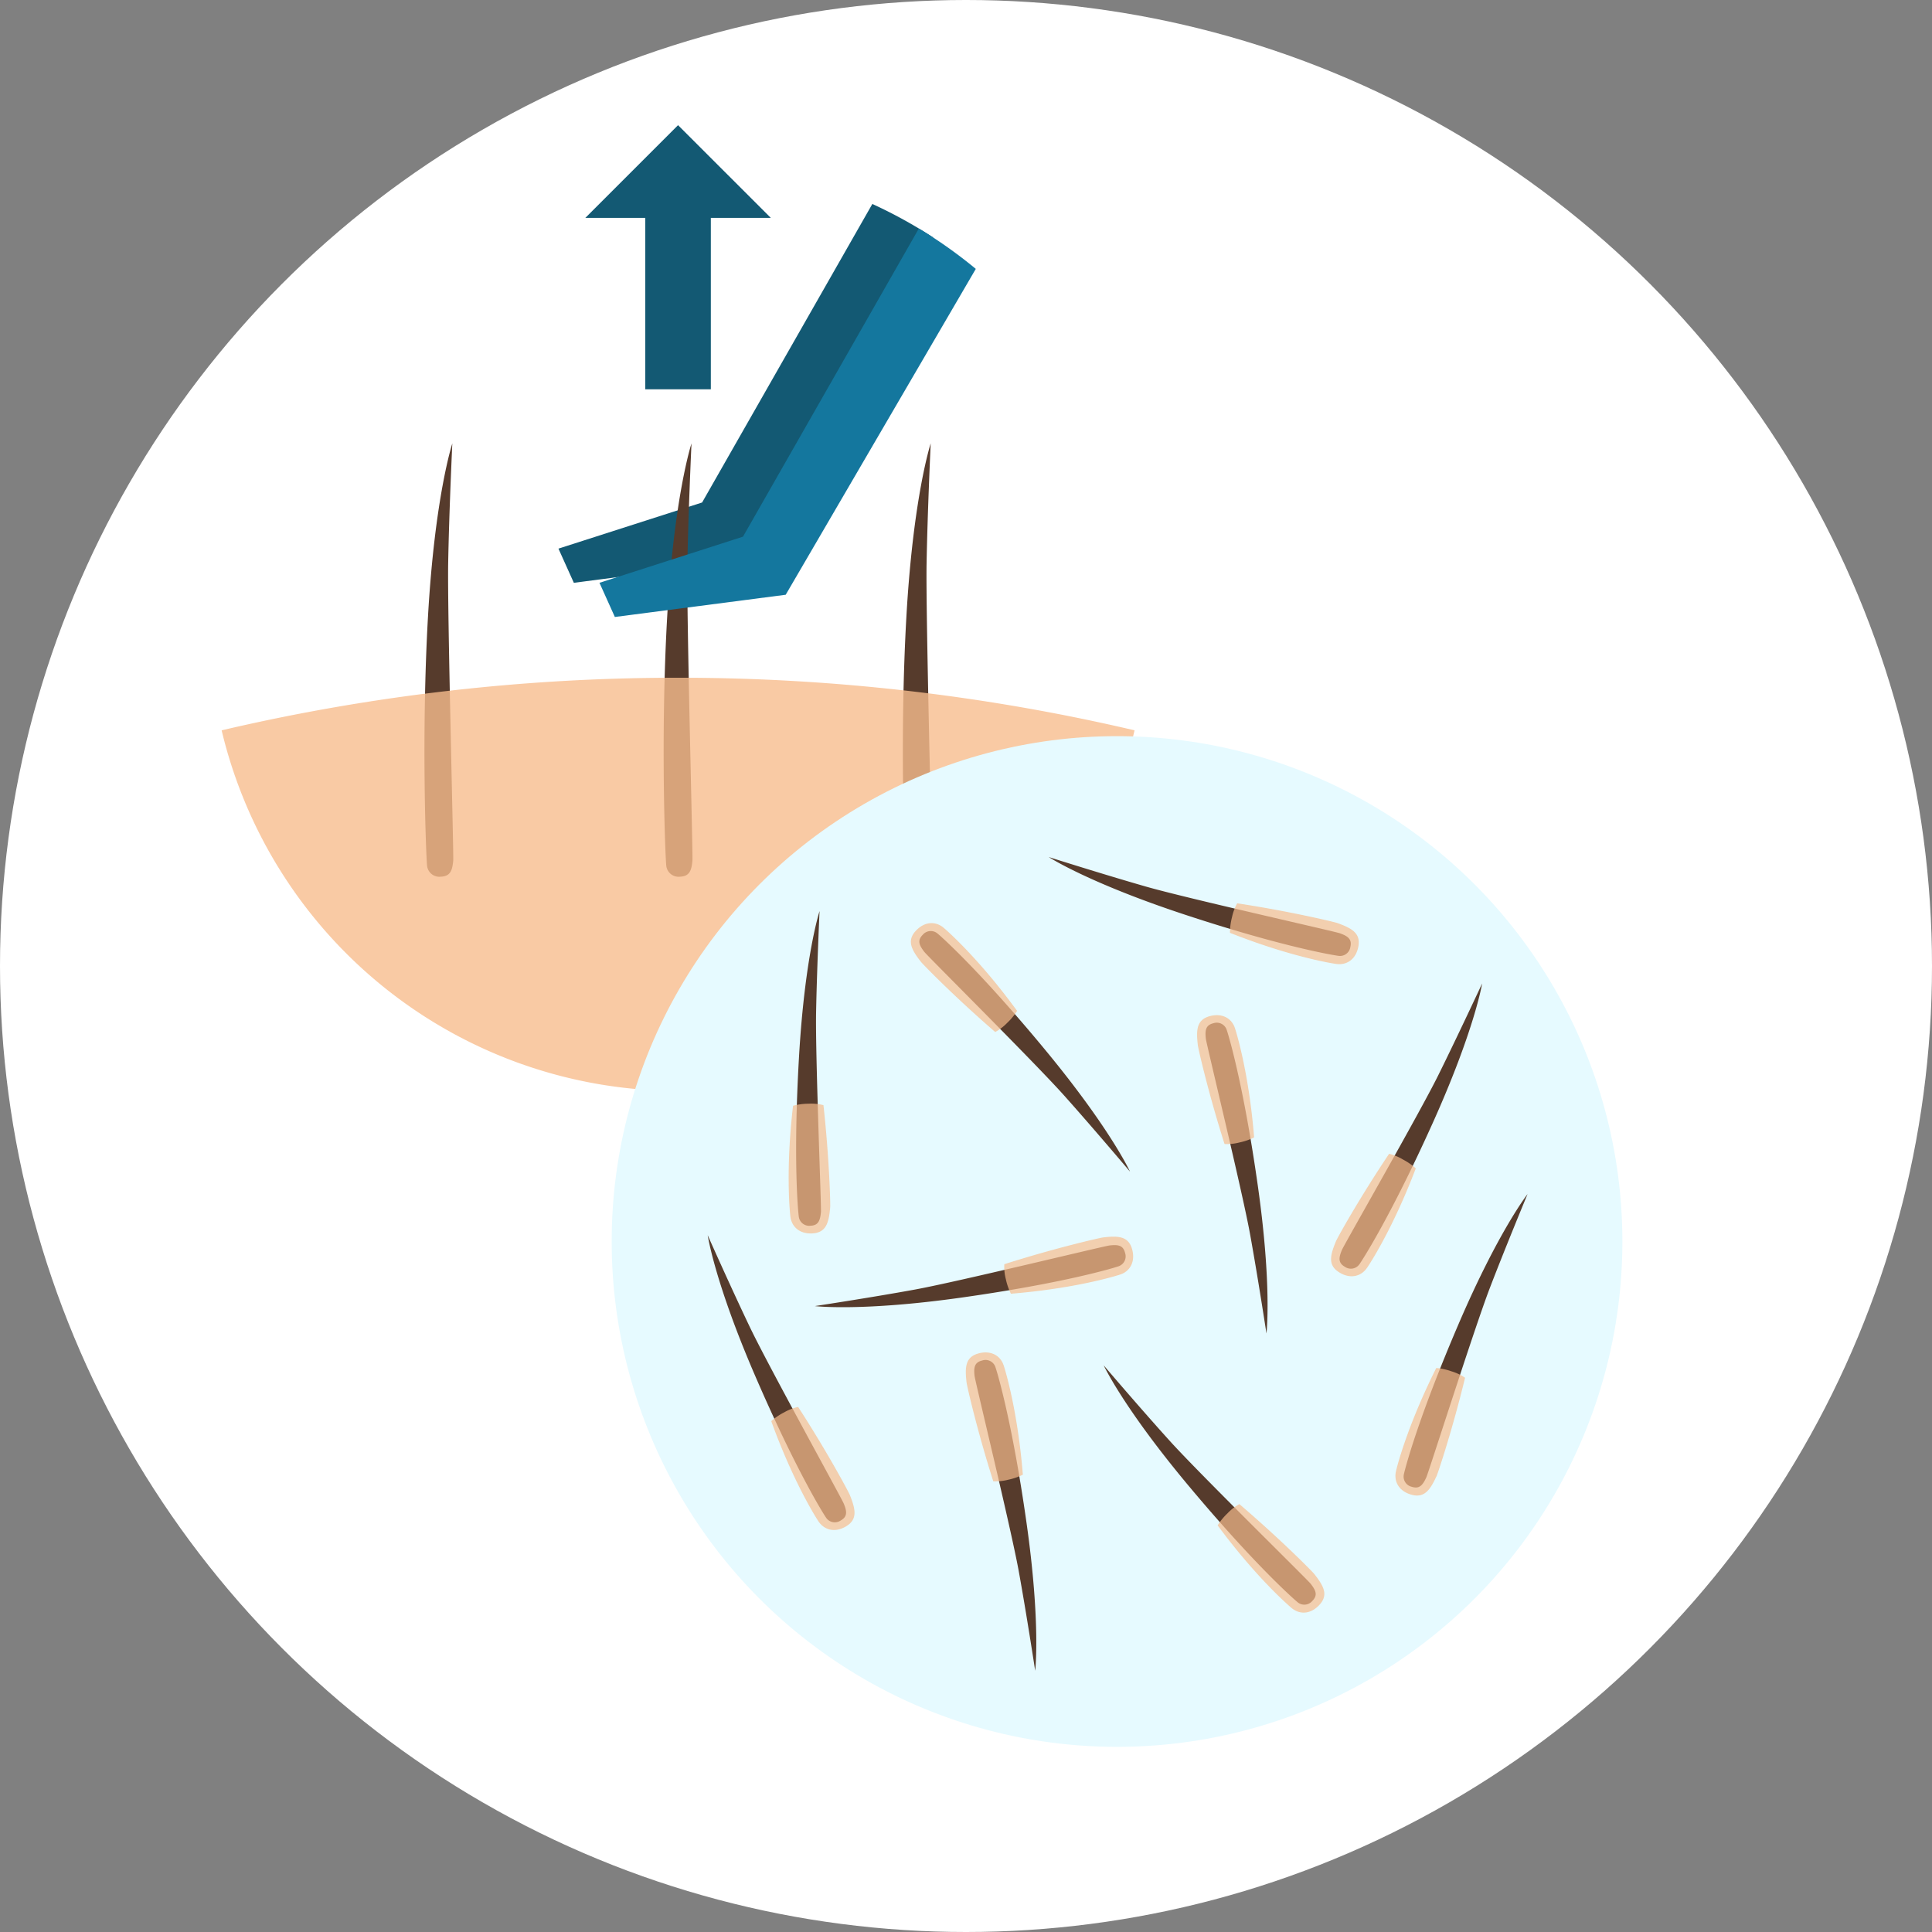 <svg xmlns="http://www.w3.org/2000/svg" id="Capa_1" data-name="Capa 1" viewBox="0 0 601.48 601.48"><rect x="0" y="0" width="601.48" height="601.48" fill="#808080" stroke="none"/><defs><style>.cls-1{fill:#fff;}.cls-2{fill:#135973;}.cls-3{fill:#563b2c;}.cls-4,.cls-7{fill:#f7bd8d;}.cls-4{opacity:0.8;}.cls-5{fill:#14779e;}.cls-6{fill:#e6faff;}.cls-7{opacity:0.7;}</style></defs><title>Proceso</title><circle class="cls-1" cx="300.74" cy="300.74" r="300.74"></circle><path class="cls-2" d="M271.58,63.5l-53,92.94L173.86,170.8l4.79,10.64,53.19-6.92L290.52,73.93A145.56,145.56,0,0,0,271.58,63.5Z"></path><path class="cls-3" d="M140.82,138.05s-5.43,16.41-7.57,53.8-.56,75.76-.28,77.76a3.84,3.84,0,0,0,4.28,3.32c2.94-.11,3.58-1.93,3.85-5,.18-2-1.85-76.62-1.57-92.61S140.82,138.05,140.82,138.05Z"></path><path class="cls-3" d="M215.28,138.05s-5.42,16.41-7.56,53.8-.57,75.76-.28,77.76a3.84,3.84,0,0,0,4.28,3.32c2.94-.11,3.58-1.93,3.85-5,.18-2-1.86-76.62-1.57-92.61S215.28,138.05,215.28,138.05Z"></path><path class="cls-3" d="M289.75,138.05s-5.42,16.41-7.56,53.8-.57,75.76-.29,77.76a3.85,3.85,0,0,0,4.29,3.32c2.94-.11,3.58-1.93,3.85-5,.17-2-1.86-76.62-1.57-92.61S289.75,138.05,289.75,138.05Z"></path><path class="cls-4" d="M211.1,211A621.32,621.32,0,0,0,69,227.37a146.08,146.08,0,0,0,284.22,0A621.38,621.38,0,0,0,211.1,211Z"></path><path class="cls-5" d="M286.06,71.14l-54.75,95.94-44.68,14.36,4.79,10.64,53.19-6.92L303.79,83.71A146.33,146.33,0,0,0,286.06,71.14Z"></path><polygon class="cls-2" points="239.97 67.83 211.1 38.97 182.23 67.83 200.89 67.83 200.89 121.19 221.3 121.19 221.3 67.83 239.97 67.83"></polygon><circle class="cls-6" cx="347.76" cy="386.51" r="157.33"></circle><path class="cls-3" d="M255.15,283.65s-4.59,13.91-6.41,45.59-.29,47.85-.05,49.55a3.26,3.26,0,0,0,3.63,2.81c2.49-.09,3-1.63,3.26-4.26.15-1.73-1.76-48.58-1.51-62.12S255.15,283.65,255.15,283.65Z"></path><path class="cls-7" d="M246.9,344.25c-2.35,19.95-1,33.18-.82,34.61.43,3.09,2.85,5.27,6.63,5.14,4.56-.17,5.33-3.36,5.75-8.17.09-1-.27-15.22-2.1-31.77a15.47,15.47,0,0,0-4.65-.45A19.34,19.34,0,0,0,246.9,344.25Z"></path><path class="cls-3" d="M475.57,371.74s-9.06,11.5-21.57,40.67S437.41,457.29,437.06,459a3.24,3.24,0,0,0,2.45,3.87c2.37.77,3.41-.49,4.52-2.89.73-1.57,14.91-46.26,19.76-58.91S475.57,371.74,475.57,371.74Z"></path><path class="cls-7" d="M447.15,425.89c-9,17.95-12.28,30.84-12.57,32.25-.65,3.06.88,5.93,4.48,7.09,4.34,1.4,6.16-1.34,8.19-5.71.43-.94,4.94-14.41,8.86-30.59a15.2,15.2,0,0,0-4.22-2A19.37,19.37,0,0,0,447.15,425.89Z"></path><path class="cls-3" d="M351.8,364.76s-6.09-13.32-26.3-37.78-32.32-35.29-33.65-36.37a3.26,3.26,0,0,0-4.57.41c-1.77,1.76-1.12,3.26.5,5.34,1.07,1.37,34.32,34.43,43.35,44.52S351.8,364.76,351.8,364.76Z"></path><path class="cls-7" d="M316.65,314.72c-11.84-16.23-21.81-25-22.93-25.93-2.43-2-5.68-1.93-8.36.74-3.23,3.22-1.63,6.09,1.34,9.9.63.81,10.55,11,23.14,21.86a15.34,15.34,0,0,0,3.71-2.83A19.51,19.51,0,0,0,316.65,314.72Z"></path><path class="cls-3" d="M253.68,406.62s14.54,1.76,46-2.7,47-9.14,48.59-9.71a3.26,3.26,0,0,0,2-4.11c-.58-2.43-2.2-2.66-4.83-2.36-1.72.19-47.27,11.29-60.6,13.73S253.68,406.62,253.68,406.62Z"></path><path class="cls-7" d="M314.72,402.77c20-1.62,32.73-5.53,34.09-6,2.95-1,4.61-3.84,3.73-7.52-1.06-4.44-4.34-4.57-9.14-4-1,.12-14.87,3.27-30.73,8.33a15.21,15.21,0,0,0,.47,4.64A19.38,19.38,0,0,0,314.72,402.77Z"></path><path class="cls-3" d="M322.28,520.14s1.77-14.54-2.69-46-9.14-47-9.71-48.58a3.25,3.25,0,0,0-4.11-2c-2.42.58-2.65,2.2-2.36,4.82.2,1.72,11.29,47.28,13.72,60.6S322.28,520.14,322.28,520.14Z"></path><path class="cls-7" d="M318.44,459.11c-1.62-20-5.53-32.74-6-34.1-1-2.94-3.84-4.61-7.52-3.73-4.43,1.06-4.56,4.35-4,9.14.11,1,3.26,14.87,8.31,30.74a15.5,15.5,0,0,0,4.65-.48A19.43,19.43,0,0,0,318.44,459.11Z"></path><path class="cls-3" d="M394.28,415.14s1.77-14.54-2.69-46-9.14-47-9.71-48.58a3.25,3.25,0,0,0-4.11-2c-2.42.58-2.65,2.2-2.36,4.82.2,1.72,11.29,47.28,13.72,60.6S394.28,415.14,394.28,415.14Z"></path><path class="cls-7" d="M390.44,354.11c-1.62-20-5.53-32.74-6-34.1-1-2.94-3.84-4.61-7.52-3.73-4.43,1.06-4.56,4.35-4,9.14.11,1,3.26,14.87,8.31,30.74a15.5,15.5,0,0,0,4.65-.48A19.43,19.43,0,0,0,390.44,354.11Z"></path><path class="cls-3" d="M343.61,425.07s6.17,13.28,26.54,37.62S402.7,497.76,404,498.83a3.25,3.25,0,0,0,4.57-.44c1.75-1.77,1.09-3.26-.54-5.34-1.08-1.36-34.54-34.19-43.64-44.23S343.61,425.07,343.61,425.07Z"></path><path class="cls-7" d="M379.08,474.89c11.95,16.14,22,24.88,23.1,25.78,2.44,2,5.7,1.89,8.36-.79,3.21-3.25,1.58-6.11-1.41-9.9-.64-.81-10.62-10.9-23.28-21.71a15.09,15.09,0,0,0-3.69,2.86A19.16,19.16,0,0,0,379.08,474.89Z"></path><path class="cls-3" d="M461.43,306.18s-2.34,14.46-15.37,43.4-21.83,42.58-22.83,44a3.25,3.25,0,0,1-4.52.81c-2.17-1.23-1.94-2.85-.92-5.28.66-1.61,24-42.28,30-54.4S461.43,306.18,461.43,306.18Z"></path><path class="cls-7" d="M440.77,363.74c-7.13,18.78-14.41,29.9-15.26,31.08-1.81,2.54-5,3.36-8.25,1.49-4-2.25-3.18-5.44-1.33-9.9.4-1,7.27-13.38,16.54-27.21A15.53,15.53,0,0,1,436.8,361,19.43,19.43,0,0,1,440.77,363.74Z"></path><path class="cls-3" d="M326.5,266.82s12.25,8,42.4,17.94,46.15,12.62,47.85,12.82a3.25,3.25,0,0,0,3.65-2.78c.56-2.43-.79-3.36-3.27-4.25-1.63-.59-47.39-10.82-60.42-14.55S326.5,266.82,326.5,266.82Z"></path><path class="cls-7" d="M382.92,290.41c18.67,7.41,31.8,9.54,33.23,9.71,3.1.38,5.83-1.4,6.67-5.08,1-4.45-1.87-6-6.41-7.66-1-.35-14.78-3.66-31.24-6.16a15.55,15.55,0,0,0-1.63,4.38A19.25,19.25,0,0,0,382.92,290.41Z"></path><path class="cls-3" d="M220.33,384.56s2.13,14.49,14.71,43.63,21.17,42.91,22.15,44.31a3.25,3.25,0,0,0,4.5.89c2.19-1.2,2-2.82,1-5.27-.64-1.61-23.34-42.64-29.19-54.86S220.33,384.56,220.33,384.56Z"></path><path class="cls-7" d="M240.11,442.43c6.83,18.89,13.95,30.12,14.77,31.31,1.78,2.57,4.92,3.44,8.23,1.62,4-2.19,3.27-5.4,1.49-9.88-.39-1-7.07-13.49-16.12-27.46a15.2,15.2,0,0,0-4.35,1.68A19.28,19.28,0,0,0,240.11,442.43Z"></path></svg>